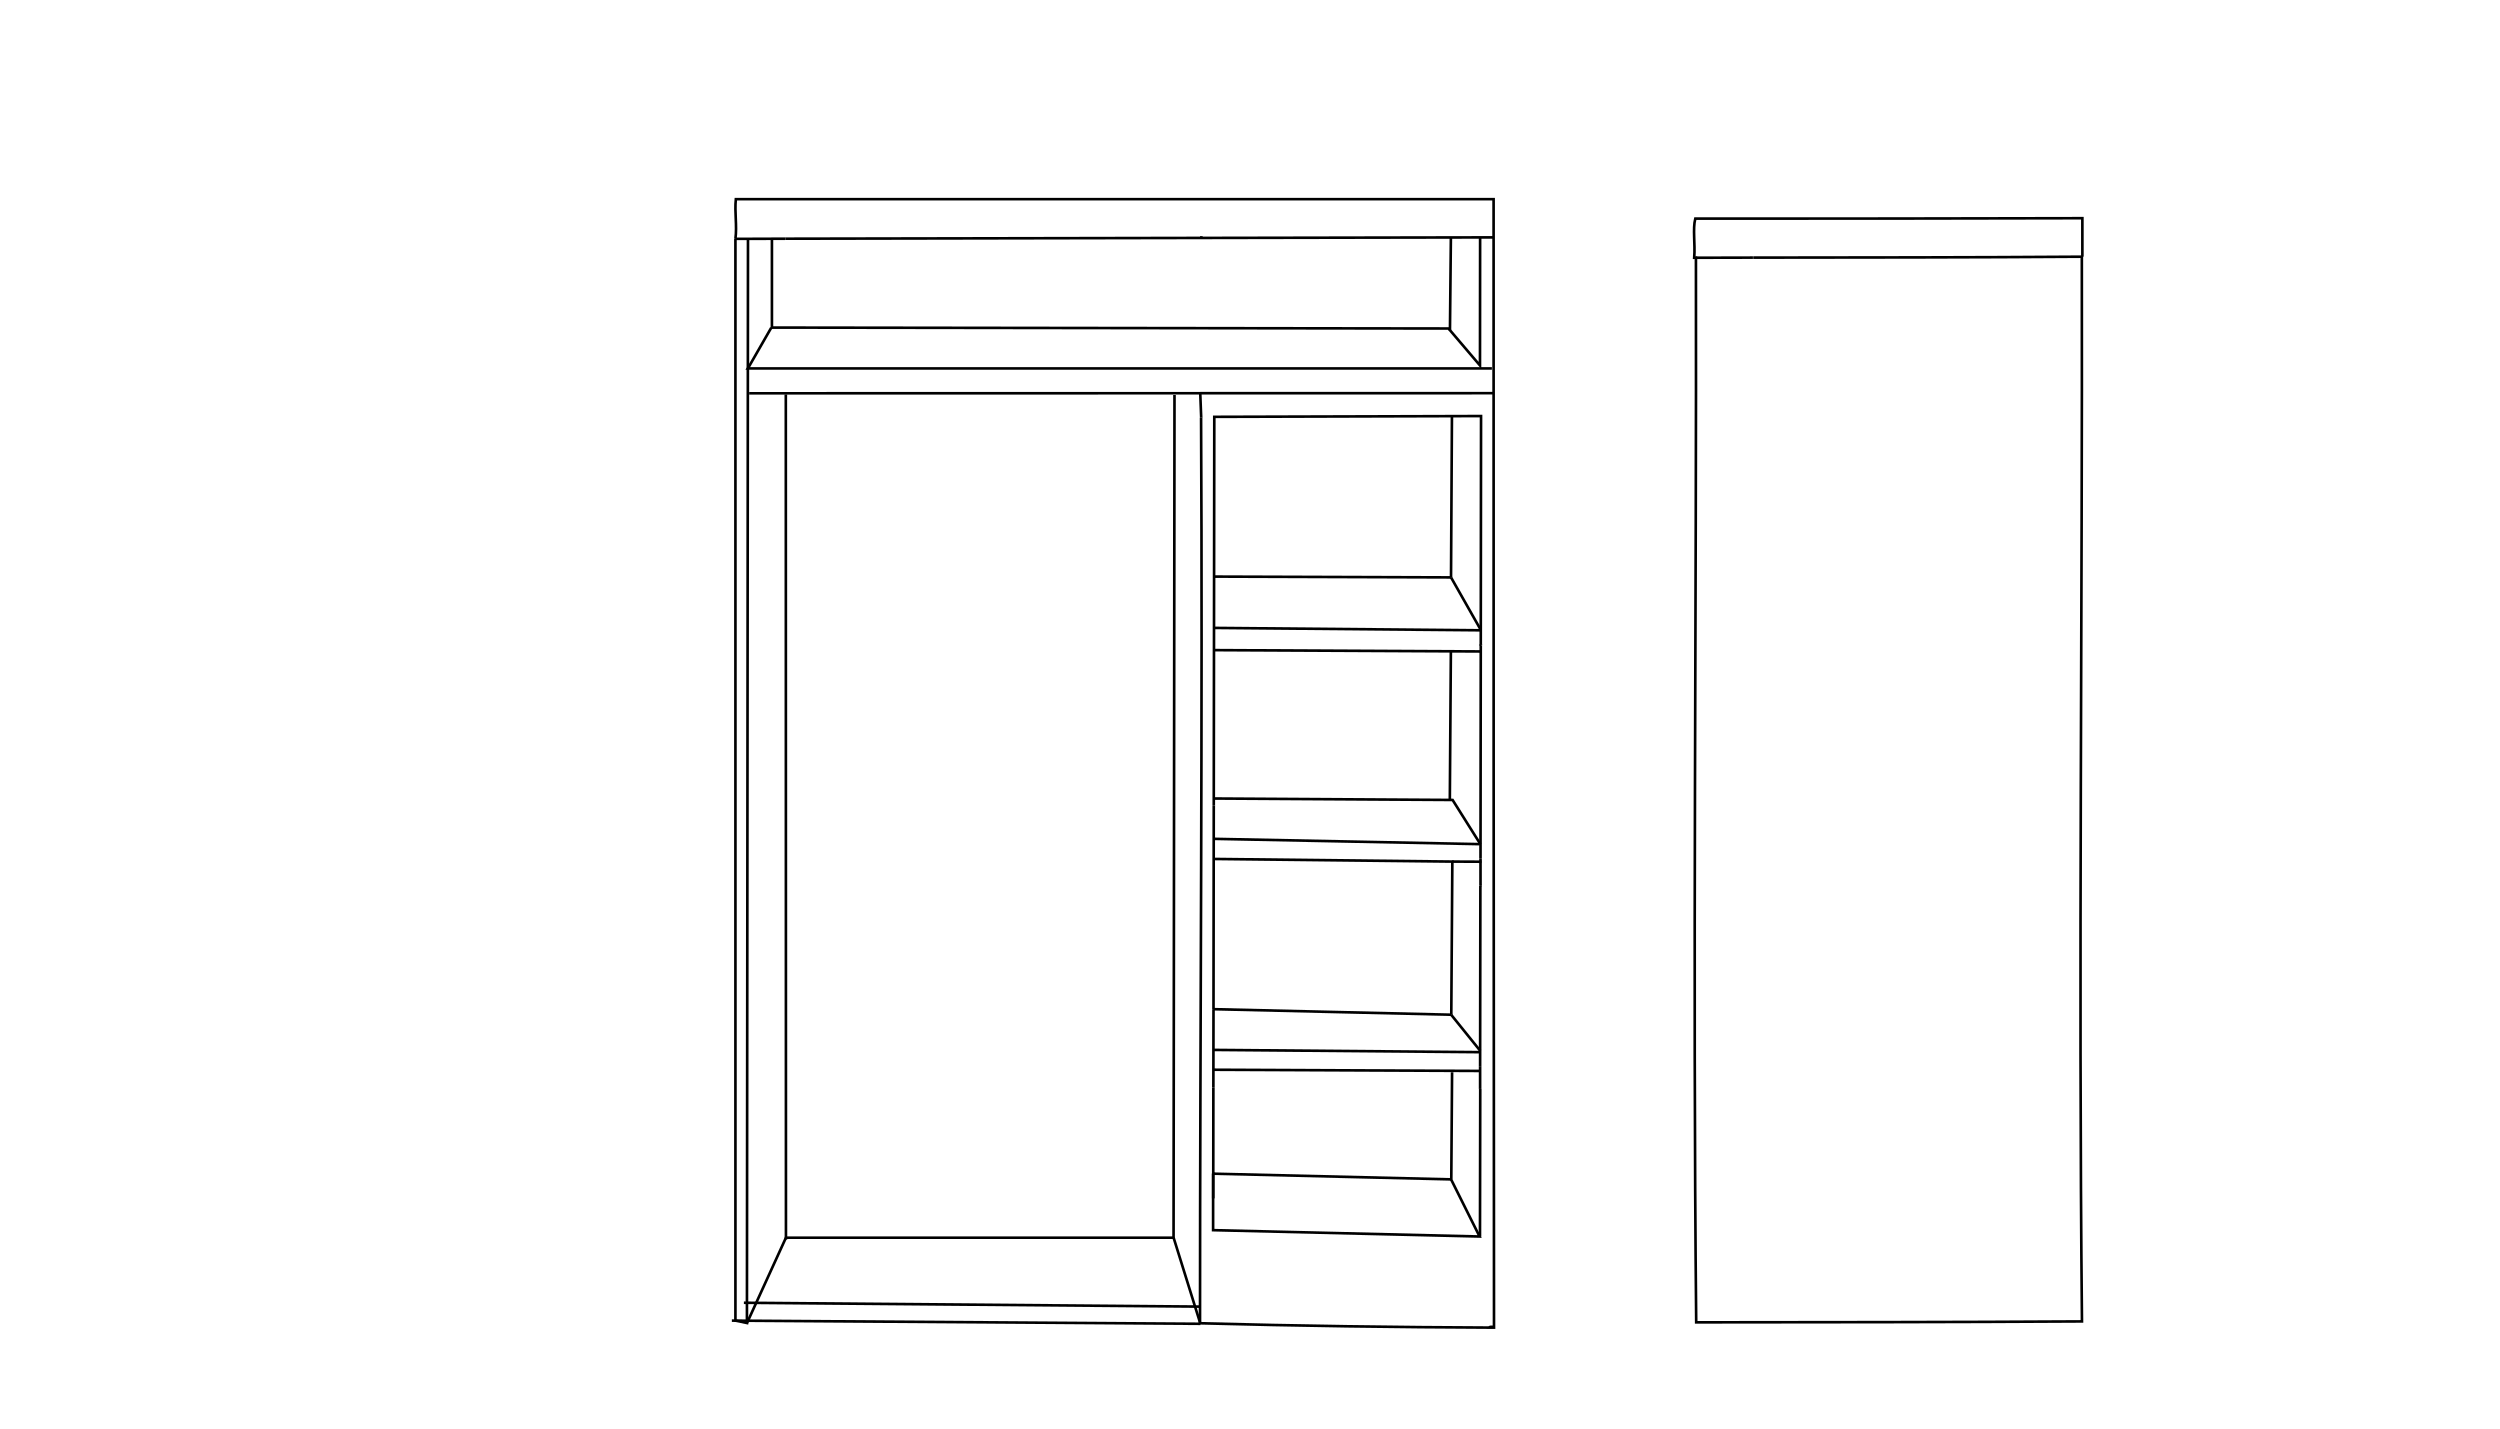 <?xml version="1.0" encoding="utf-8"?>
<!-- Generator: Adobe Illustrator 23.0.2, SVG Export Plug-In . SVG Version: 6.00 Build 0)  -->
<svg version="1.1" id="Layer_1" xmlns="http://www.w3.org/2000/svg" xmlns:xlink="http://www.w3.org/1999/xlink" x="0px" y="0px"
	 viewBox="0 0 1890.4 1080.9" style="enable-background:new 0 0 1890.4 1080.9;" xml:space="preserve">
<style type="text/css">
	.st0{fill:none;stroke:#000000;stroke-width:2;stroke-miterlimit:10;}
</style>
<g id="Layer_3">
	<path class="st0" d="M556.1,180.6c1.3-10-0.7-20,0.3-30c191,0,382,0,573,0c0,284,0,569,0.3,853.3c-7.6-0.1,0-1.3,0,0
		c-74.3-0.3-148.3-1.3-222.3-3.3c0-228,2-457,0.8-684.7"/>
	<path class="st0" d="M565.6,180.6l-0.8,819.8l-8.7-1.8c0,0,0-662.5,0-818"/>
	<path class="st0" d="M908.4,178.6c0,0.3,0,0.6,0,0.9"/>
	<path class="st0" d="M1119.2,806.7c0,5.6,0,11.1,0,16.7"/>
	<path class="st0" d="M1119.5,649.2c0,6.8,0,13.6,0,20.4"/>
	<path class="st0" d="M565.6,180.6c9.5,0,19-0.1,28.5-0.1"/>
	<path class="st0" d="M1119.1,935.1c0.1-37.2,0.1-74.5,0.2-111.7"/>
	<path class="st0" d="M1119.2,806.7c0.1-45.7,0.1-91.4,0.2-137.1"/>
	<path class="st0" d="M1119.7,487.6c0,0.1,0,0.3,0,0.4"/>
	<path class="st0" d="M1119.7,487.6c0.1-56.3,0.2-112.7,0.2-169c0,0,0-1.4,0-4c-67.2,0.2-134.5,0.4-201.7,0.6
		c-0.1,98-0.3,195.9-0.4,293.9"/>
	<path class="st0" d="M917.8,609.1c-0.1,51.3-0.1,102.7-0.2,154"/>
	<path class="st0" d="M1119.5,649.2c0.1-53.7,0.2-107.4,0.2-161.1c0.1,0,0.1,0,0.2,0"/>
	<path class="st0" d="M917.5,822.2c0-19.7,0-39.4,0.1-59.1"/>
	<path class="st0" d="M1129.4,179.5c-178.4,0.3-356.9,0.7-535.3,1"/>
	<path class="st0" d="M917.4,906.2c0-28,0.1-56,0.1-84"/>
	<path class="st0" d="M556.1,180.6c3.2,0,6.3,0,9.5,0"/>
	<path class="st0" d="M917.2,649.5c60.3,0.7,120.6,1.3,181,2c-0.1,15.5-0.8,115.8-0.8,115.8"/>
	<path class="st0" d="M1120.1,669.6c-0.2,0-0.4,0-0.7,0"/>
	<path class="st0" d="M1119.3,795.6c-67.2-0.6-134.4-1.1-201.5-1.7"/>
	<path class="st0" d="M1119.2,823.3C1119.2,823.3,1119.2,823.3,1119.2,823.3"/>
	<path class="st0" d="M917.5,822.2c0,0-0.1,0-0.2,0"/>
	<path class="st0" d="M917.5,808.9c67.2,0.3,134.5,0.6,201.7,0.9"/>
	<path class="st0" d="M1119.7,476.6c-67.2-0.6-134.5-1.2-201.7-1.8"/>
	<path class="st0" d="M1119.5,649.2c0.1,0,0.1,0,0.2,0"/>
	<path class="st0" d="M1118.8,638.3c-66.9-1.3-133.9-2.7-200.8-4"/>
	<path class="st0" d="M918,491.6c67.2,0.3,134.4,0.6,201.7,1"/>
	<path class="st0" d="M564.8,1000.5l29.5-64.6h293.1c0.2-212.4,0.5-424.8,0.7-637.2"/>
	<path class="st0" d="M594.2,298.3c0,213,0.1,426,0.1,639"/>
	<line class="st0" x1="1097.2" y1="436.6" x2="1097.2" y2="436.6"/>
	<path class="st0" d="M918.6,436c59.5,0.2,119,0.4,178.5,0.6"/>
	<line class="st0" x1="1097.2" y1="436.6" x2="1119.7" y2="476.3"/>
	<line class="st0" x1="1119.7" y1="487.6" x2="1119.9" y2="488.1"/>
	<line class="st0" x1="1097.2" y1="436.6" x2="1097.9" y2="314.8"/>
	<line class="st0" x1="1097.2" y1="436.6" x2="1097.2" y2="436.6"/>
	<path class="st0" d="M917.8,609.1c-0.1,0-0.2,0-0.3,0"/>
	<path class="st0" d="M1119.4,638.3c-3.5-5.5-7-11.1-10.5-16.7c-3.5-5.6-7-11.1-10.5-16.7c-60.2-0.4-120.4-0.7-180.6-1.1"/>
	<line class="st0" x1="1096.3" y1="605.1" x2="1097.1" y2="491.5"/>
	<path class="st0" d="M1097.3,767.3c-59.9-1.4-119.8-2.8-179.7-4.2"/>
	<path class="st0" d="M917.3,763.1c0.1,0,0.2,0,0.3,0"/>
	<line class="st0" x1="1119.3" y1="794.6" x2="1097.3" y2="767.3"/>
	<line class="st0" x1="1097.3" y1="767.3" x2="1097.3" y2="767.3"/>
	<line class="st0" x1="1097.4" y1="891.8" x2="1097.4" y2="891.8"/>
	<path class="st0" d="M917.4,887.5c60,1.4,120,2.9,180,4.3"/>
	<path class="st0" d="M1098,810.8c-0.2,27.1-0.4,54.2-0.6,81.3c2,3.9,21.4,42.9,21.4,42.9c-67.2-1.6-134.3-3.2-201.5-4.8
		c0-14.2,0-28.5,0-42.8c-0.1,0-0.2,0-0.2,0"/>
	<line class="st0" x1="1097.4" y1="891.8" x2="1097.4" y2="891.8"/>
	<path class="st0" d="M1118.6,508.1"/>
	<line class="st0" x1="907.7" y1="1001" x2="887.4" y2="935.8"/>
	<path class="st0" d="M1282.3,194.9c14.4,0,28.8-0.1,43.2-0.1"/>
	<path class="st0" d="M1574.8,194.1c-83.2,0.6-165.5,0.6-249.1,0.7"/>
	<path class="st0" d="M1574.6,194.1V165c-97.3,0.3-195,0.3-292.7,0.3c-2,8,0,18.7-0.8,29.6c0.4,0,0.9,0,1.3,0
		c0.5,267.3-2.5,537.5,0.2,805c97.9-0.1,194.3-0.1,291.7-0.7c-2.7-267.5,0.4-537.8-0.1-805.2"/>
	<line class="st0" x1="553.4" y1="998.6" x2="907.7" y2="1001"/>
	<line class="st0" x1="1129.4" y1="297.3" x2="566.5" y2="297.4"/>
	<path class="st0" d="M1128.1,278.6c0,0-531.8,0-562.6,0c0.4-0.6,0.6-1,0.6-1l17.1-29.8"/>
	<line class="st0" x1="908.3" y1="315.9" x2="907.6" y2="297.7"/>
	<path class="st0" d="M583.7,180.5c0,0,0,57.6,0,67.2c17.8,0,510.4,0.7,511.6,0.7l22.9,26.9c0,0,0.3,0.4,0.9,1.1
		c0-14.1,0.1-96.5,0.1-96.5"/>
	<line class="st0" x1="1097.1" y1="179.6" x2="1096.4" y2="249.9"/>
	<line class="st0" x1="1098.1" y1="651.5" x2="1120.2" y2="651.6"/>
	<line class="st0" x1="562.5" y1="985.1" x2="907.7" y2="988"/>
</g>
</svg>
